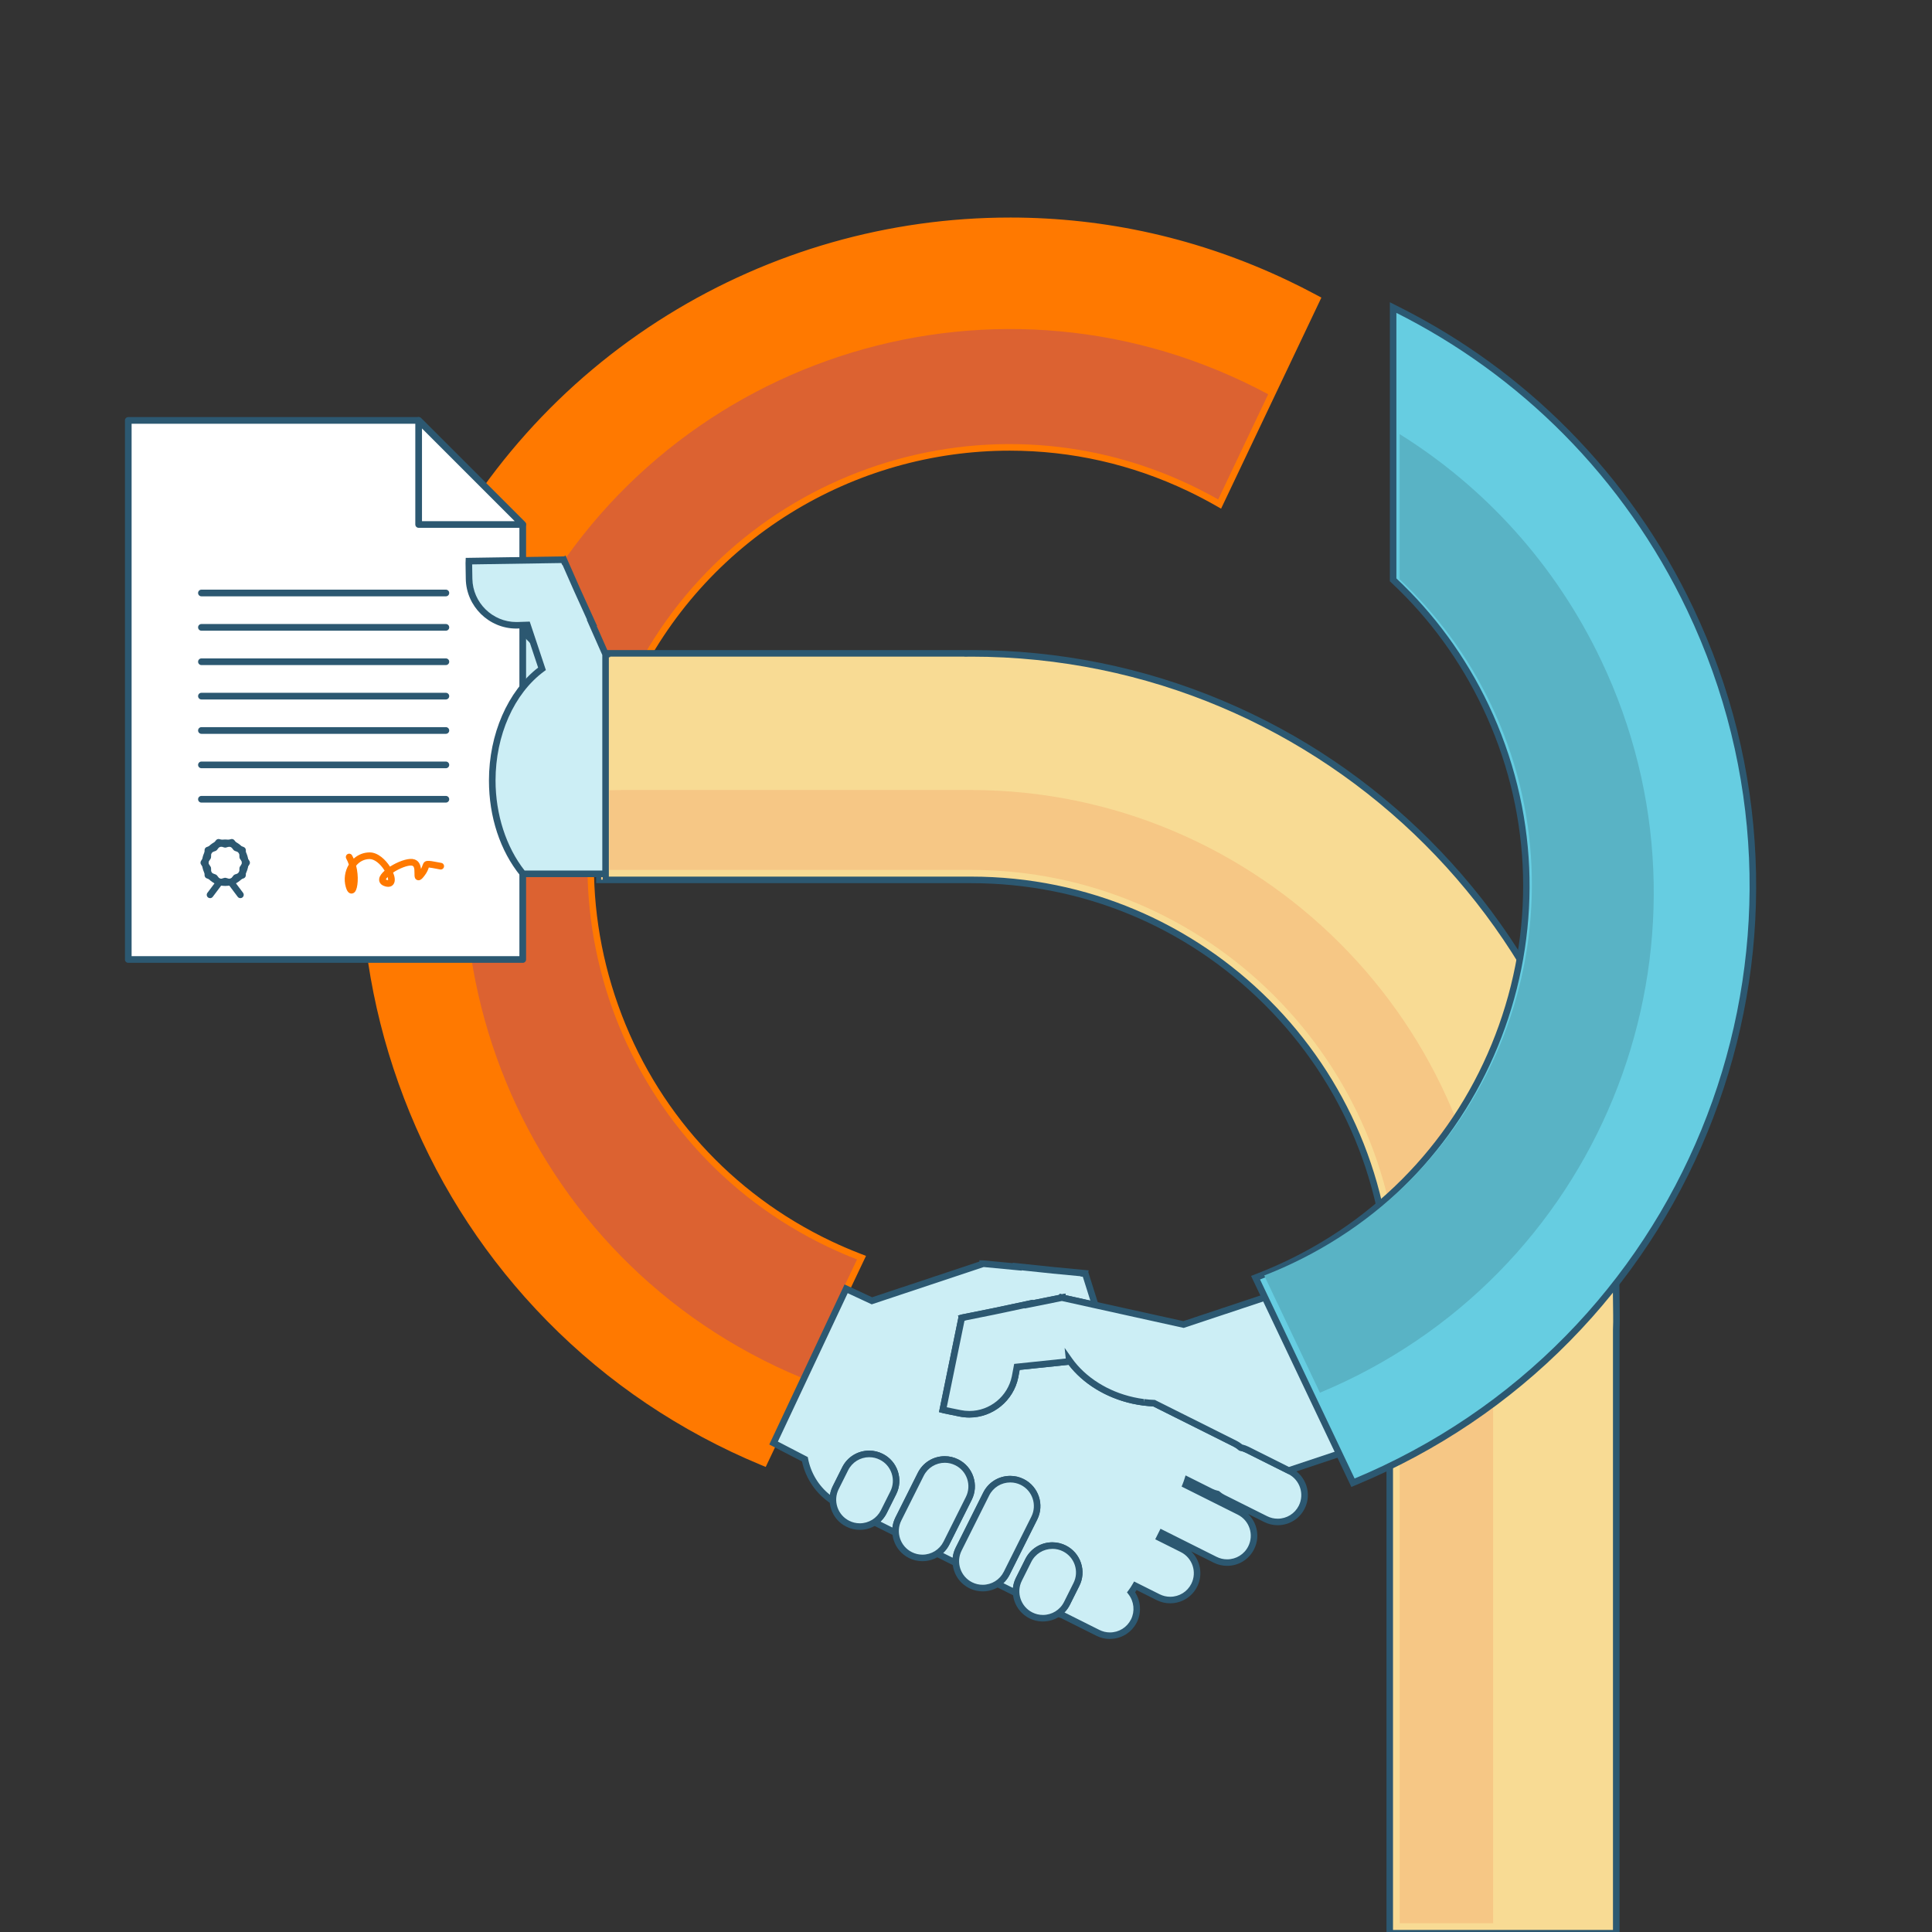 <?xml version="1.0" encoding="UTF-8"?><svg id="Layer_1" xmlns="http://www.w3.org/2000/svg" viewBox="0 0 1000 1000"><rect x="0" y="0" width="1000" height="1000" fill="#333333" stroke="none"/><defs><style>.cls-1{fill:#f8db94;}.cls-2{fill:#66cde1;}.cls-3{fill:#f6c785;}.cls-4{fill:#fff;}.cls-5{fill:#ff7900;}.cls-6{fill:#cceef5;}.cls-7{fill:#dc6231;}.cls-8{fill:#2c5871;}.cls-9{fill:#59b3c5;}</style></defs><path class="cls-5" d="m394,756.47c-5.1-2.13-10.08-4.35-14.82-6.6-80.56-38.28-141.39-105.64-171.29-189.67-29.89-84.03-25.27-174.68,13.01-255.23,27.63-58.15,71.03-106.71,125.52-140.45,53.06-32.86,114.03-50.22,176.3-50.22,49.71,0,97.85,10.9,143.09,32.4,4.74,2.26,9.61,4.72,14.48,7.33l1.43.77-50.43,106.12-1.59-.9c-4.67-2.65-9.45-5.14-14.22-7.41-29.36-13.95-60.59-21.02-92.84-21.02-40.41,0-79.97,11.27-114.4,32.59-35.35,21.89-63.52,53.4-81.44,91.13-51.28,107.9-5.21,237.4,102.7,288.68,4.75,2.25,9.7,4.39,14.72,6.34l1.7.66-50.43,106.13-1.5-.63Z"/><path class="cls-5" d="m522.72,116c47.79,0,96.33,10.36,142.36,32.23,4.89,2.32,9.69,4.76,14.41,7.29l-48.95,103.01c-4.65-2.64-9.42-5.13-14.32-7.46-30.26-14.38-62.16-21.19-93.57-21.19-81.66,0-159.99,46.03-197.37,124.69-51.76,108.93-5.42,239.19,103.51,290.95,4.9,2.33,9.85,4.46,14.83,6.39l-48.95,103.01c-4.94-2.06-9.86-4.25-14.75-6.57-165.72-78.75-236.22-276.93-157.47-442.65,56.87-119.68,176.04-189.7,300.28-189.7h0Zm0-3.4c-62.59,0-123.86,17.45-177.19,50.47-54.76,33.91-98.39,82.72-126.16,141.17-19.45,40.92-30.3,84.42-32.25,129.31-1.88,43.35,4.56,86.15,19.17,127.22,14.61,41.07,36.64,78.33,65.48,110.75,29.86,33.57,65.75,60.45,106.67,79.89,4.77,2.26,9.78,4.5,14.9,6.63l2.99,1.25,1.39-2.93,48.95-103.01,1.57-3.3-3.41-1.33c-4.98-1.94-9.89-4.05-14.6-6.29-51.86-24.65-91.02-68.01-110.27-122.11-19.24-54.1-16.27-112.45,8.37-164.31,17.78-37.43,45.72-68.69,80.8-90.41,34.16-21.15,73.41-32.34,113.5-32.34,32,0,62.99,7.02,92.11,20.86,4.73,2.25,9.47,4.72,14.11,7.35l3.18,1.81,1.57-3.3,48.95-103.01,1.39-2.93-2.85-1.53c-4.89-2.62-9.79-5.1-14.56-7.36-45.47-21.6-93.85-32.56-143.82-32.56h0Z"/><path class="cls-7" d="m616.21,251.06c4.9,2.33,9.68,4.82,14.32,7.46l25.88-54.45c-4.14-2.23-8.35-4.36-12.64-6.39-140.71-66.87-308.98-7.01-375.85,133.7-66.87,140.71-7,308.98,133.71,375.85,4.29,2.04,8.61,3.95,12.94,5.76l29.03-61.1c-4.98-1.93-9.93-4.06-14.83-6.39-108.93-51.76-155.27-182.02-103.51-290.95,51.76-108.92,182.02-155.26,290.95-103.5Z"/><path class="cls-6" d="m138.07,329.39c-5.49,5.5-5.49,14.42,0,19.91l73.3,73.3c5.49,5.5,14.41,5.5,19.91,0h0c5.5-5.5,5.5-14.42,0-19.91l-73.3-73.3c-5.5-5.49-14.41-5.49-19.91,0h0Z"/><path class="cls-8" d="m221.32,428.43c-4.22,0-8.18-1.64-11.16-4.62l-73.3-73.3c-6.14-6.15-6.14-16.16,0-22.32,2.98-2.98,6.94-4.62,11.16-4.62s8.18,1.64,11.16,4.62l73.3,73.3c6.15,6.15,6.15,16.16,0,22.32-2.98,2.98-6.94,4.62-11.16,4.62Zm-73.3-101.46c-3.31,0-6.41,1.29-8.75,3.63-4.82,4.83-4.82,12.68,0,17.51l73.31,73.31c2.33,2.34,5.44,3.62,8.75,3.62s6.41-1.29,8.75-3.62c4.83-4.83,4.83-12.69,0-17.51l-73.3-73.3c-2.34-2.34-5.45-3.63-8.75-3.63Z"/><path class="cls-6" d="m125.89,267.31c-5.49,5.49-5.49,14.41,0,19.91l73.3,73.3c5.49,5.49,14.42,5.49,19.92,0h0c5.49-5.5,5.49-14.42,0-19.91l-73.3-73.3c-5.5-5.5-14.41-5.5-19.91,0h0Z"/><path class="cls-8" d="m209.15,366.34c-4.22,0-8.18-1.64-11.16-4.62l-73.3-73.3c-6.15-6.16-6.15-16.17,0-22.32,2.98-2.98,6.94-4.62,11.16-4.62s8.18,1.64,11.16,4.62l73.3,73.3c6.15,6.15,6.15,16.16,0,22.31-2.98,2.98-6.94,4.62-11.16,4.62Zm-73.3-101.46c-3.31,0-6.42,1.29-8.76,3.63-4.82,4.82-4.82,12.67,0,17.51l73.3,73.3c2.34,2.34,5.44,3.62,8.75,3.62s6.42-1.29,8.75-3.62c4.83-4.83,4.83-12.68,0-17.51l-73.3-73.3c-2.34-2.34-5.45-3.63-8.75-3.63Z"/><path class="cls-6" d="m298.97,355.22c-.63-.75-1.27-1.48-1.98-2.19l-38.45-38.45c-13.07-13.07-34.26-13.07-47.32,0l-38.45,38.45c-13.07,13.07-13.07,34.26,0,47.32l38.45,38.45c1.89,1.89,3.96,3.47,6.14,4.81,4.89,5.31,11.89,8.66,19.68,8.66h81.85s0-97.05,0-97.05h-19.93Z"/><path class="cls-8" d="m320.6,453.97h-83.55c-7.84,0-15.39-3.29-20.77-9.03-2.33-1.46-4.43-3.12-6.25-4.94l-38.45-38.44c-6.64-6.64-10.3-15.47-10.3-24.86s3.66-18.22,10.3-24.86l38.45-38.45c6.64-6.64,15.47-10.3,24.86-10.3s18.22,3.66,24.86,10.3l38.45,38.45c.5.5,1,1.04,1.56,1.69h20.84v100.45Zm-85.71-147.49c-8.49,0-16.46,3.3-22.46,9.31l-38.45,38.45c-6,6-9.31,13.98-9.31,22.46s3.3,16.46,9.31,22.46l38.45,38.44c1.69,1.69,3.64,3.23,5.83,4.57l.36.3c4.74,5.15,11.46,8.11,18.41,8.11h80.17s0-93.65,0-93.65h-19.02s-.51-.61-.51-.61c-.7-.84-1.3-1.5-1.87-2.07l-38.45-38.45c-6-6-13.97-9.31-22.46-9.31Z"/><path class="cls-1" d="m719.31,1000.63v-312.4c.26-3.59.18-7.03.09-10.67-.04-1.82-.09-3.64-.09-5.47,0-119.47-97.19-216.66-216.66-216.66h-192.39s0-117.25,0-117.25h190.56v.02c.61,0,1.22-.02,1.83-.02,184.12,0,333.91,149.79,333.91,333.91,0,1.8.03,3.59.06,5.38.06,3.55.11,7.22-.06,10.84v312.32s-117.25,0-117.25,0Z"/><path class="cls-8" d="m502.66,339.88c183.47,0,332.21,148.74,332.21,332.21,0,5.41.26,10.79,0,16.14v310.7h-113.85v-310.7c.39-5.33,0-10.71,0-16.14,0-120.6-97.76-218.36-218.35-218.36s-190.69,0-190.69,0v-113.85h187.17v.05c1.18-.01,2.35-.05,3.53-.05h0Zm0-3.4c-.66,0-1.32,0-1.98.02l-1.55-.02h-190.56v120.65h3.4s70.09,0,190.69,0c57.42,0,111.4,22.36,152,62.96,40.6,40.6,62.96,94.58,62.96,152,0,1.86.04,3.71.09,5.51.09,3.6.17,7-.08,10.38v.12s0,.13,0,.13v314.1h120.65v-314.02c.17-3.65.11-7.32.06-10.87-.03-1.78-.06-3.57-.06-5.36,0-45.31-8.87-89.26-26.37-130.64-16.9-39.96-41.1-75.85-71.93-106.67-30.82-30.82-66.71-55.02-106.67-71.92-41.38-17.5-85.33-26.37-130.63-26.37h0Z"/><rect class="cls-3" x="311.16" y="452.15" width=".81" height="3.16"/><path class="cls-3" d="m724.47,995.48v-307.13c.26-3.67.17-7.35.08-10.92-.04-1.78-.08-3.56-.08-5.35,0-122.31-99.5-221.81-221.81-221.81-67.23,0-178.72,0-187.24,0v-41.23c2.92-.09,5.65-.14,8.27-.14h178.61c149.18,0,270.54,121.36,270.54,270.54v316.03h-48.37Z"/><polygon class="cls-4" points="270.57 496.63 270.57 346.67 270.57 271.47 216.69 217.6 66.39 217.6 66.39 273.26 66.39 346.67 66.39 496.63 270.57 496.63"/><path class="cls-8" d="m270.57,498.36H66.39c-.95,0-1.72-.77-1.72-1.73V217.6c0-.95.77-1.72,1.72-1.72h150.3c.46,0,.9.18,1.22.51l53.88,53.87c.32.32.51.76.51,1.22v225.16c0,.95-.77,1.73-1.72,1.73Zm-202.45-3.45h200.72v-222.72l-52.87-52.86H68.12v275.58Z"/><polygon class="cls-4" points="216.69 271.47 270.57 271.47 216.69 217.6 216.69 271.47"/><path class="cls-8" d="m270.57,273.2h-53.88c-.95,0-1.73-.77-1.73-1.73v-53.87c0-.7.42-1.33,1.07-1.59s1.39-.12,1.88.38l53.88,53.87c.49.49.64,1.24.37,1.88-.26.64-.89,1.07-1.59,1.07Zm-52.15-3.45h47.98l-47.98-47.98v47.98Z"/><path class="cls-5" d="m181.95,462.51c-.14,0-.26-.02-.36-.03-1.54-.26-2.2-1.93-2.61-3.36-1.12-3.92-.52-8.17,1.57-11.63-.35-1.05-.78-2.08-1.32-3.05-.47-.83-.17-1.88.66-2.35.83-.47,1.88-.17,2.35.66.31.54.59,1.1.84,1.67,2.29-2.07,5.2-3.22,8.27-3.22,4.29,0,8.23,3.8,10.51,7.37,3.85-2.49,8.76-4.3,11.62-3.97,3.25.39,4.17,2.96,4.42,5.17.38-.69.57-1.24.73-1.7,1.07-3.1,2.36-2.86,8.56-1.67l1.25.24c.94.18,1.55,1.08,1.37,2.02-.18.93-1.09,1.55-2.02,1.37l-1.25-.24c-2.1-.4-3.82-.73-4.59-.77-.02.06-.04.12-.06.18-.3.87-.8,2.33-2.32,4.26-.86,1.1-2.06,2.61-3.6,2.06-1.45-.51-1.44-2-1.43-3.44.02-2.97-.32-3.91-1.48-4.05-2-.25-6.3,1.42-9.6,3.6.84,2.01,1.39,4.48.15,6.13-.52.69-1.75,1.74-4.26,1.02-3.41-.98-3.19-3.43-3.05-4.16.26-1.28,1.3-2.66,2.78-3.97-.04-.07-.09-.14-.13-.21-2.24-3.52-5.22-5.79-7.61-5.79-2.74,0-5.21,1.22-7.01,3.44,1.45,5.67.86,11.46-.44,13.31-.65.92-1.44,1.1-1.95,1.1Zm17.76-7.28c.1.06.28.15.6.24.27.08.45.1.56.11.05-.3-.02-.87-.25-1.64-.59.63-.84,1.07-.91,1.29Z"/><path class="cls-8" d="m116.57,458.56c-6.63,0-12.02-5.39-12.02-12.02s5.39-12.02,12.02-12.02,12.02,5.39,12.02,12.02-5.39,12.02-12.02,12.02Zm0-20.59c-4.72,0-8.57,3.84-8.57,8.57s3.84,8.57,8.57,8.57,8.57-3.84,8.57-8.57-3.85-8.57-8.57-8.57Z"/><path class="cls-8" d="m113.15,458.78c-.53,0-1.03-.24-1.37-.67l-1.87-2.42-2.88-1.04c-.66-.24-1.12-.86-1.14-1.57l-.1-3.05-1.72-2.53c-.39-.58-.39-1.35,0-1.94l1.72-2.53.1-3.06c.02-.71.47-1.33,1.14-1.57l2.88-1.04,1.87-2.42c.43-.56,1.17-.8,1.85-.6l2.93.85,2.94-.85c.68-.21,1.41.04,1.84.6l1.88,2.42,2.88,1.04c.66.24,1.12.86,1.14,1.56l.1,3.06,1.72,2.53c.4.58.4,1.35,0,1.94l-1.72,2.53-.11,3.06c-.02.71-.47,1.33-1.14,1.57l-2.88,1.04-1.88,2.42c-.43.56-1.16.8-1.84.6l-2.94-.85-2.94.85c-.16.05-.32.07-.48.07Zm3.42-4.44c.16,0,.32.02.48.07l2.3.66,1.47-1.89c.2-.26.47-.46.78-.56l2.25-.81.08-2.39c0-.32.11-.64.29-.91l1.34-1.98-1.34-1.98c-.18-.27-.29-.59-.29-.91l-.08-2.39-2.25-.81c-.31-.11-.58-.31-.78-.56l-1.47-1.89-2.29.67c-.32.09-.65.09-.96,0l-2.29-.67-1.46,1.89c-.2.26-.47.45-.78.57l-2.25.81-.08,2.38c0,.33-.11.64-.29.91l-1.34,1.97,1.34,1.98c.18.27.29.59.29.91l.08,2.38,2.25.81c.31.11.57.31.78.56l1.46,1.89,2.29-.66c.16-.05.32-.07.48-.07Z"/><path class="cls-8" d="m124.42,464.88c-.53,0-1.05-.24-1.38-.69l-3.92-5.23c-.57-.76-.42-1.85.35-2.42.76-.57,1.84-.42,2.42.35l3.92,5.23c.57.76.41,1.84-.35,2.42-.31.23-.67.34-1.03.34Z"/><path class="cls-8" d="m108.73,464.88c-.36,0-.72-.11-1.03-.34-.76-.57-.92-1.66-.34-2.42l3.93-5.23c.57-.76,1.66-.91,2.42-.34.76.57.91,1.66.34,2.42l-3.93,5.23c-.34.45-.86.69-1.38.69Z"/><path class="cls-8" d="m230.79,308.66h-126.53c-.96,0-1.73-.77-1.73-1.73s.77-1.73,1.73-1.73h126.53c.96,0,1.72.77,1.72,1.73s-.77,1.73-1.72,1.73Z"/><path class="cls-8" d="m230.79,326.45h-126.53c-.96,0-1.73-.77-1.73-1.73s.77-1.73,1.73-1.73h126.53c.96,0,1.72.77,1.72,1.73s-.77,1.73-1.72,1.73Z"/><path class="cls-8" d="m230.79,344.24h-126.53c-.96,0-1.73-.77-1.73-1.72s.77-1.73,1.73-1.73h126.53c.96,0,1.72.77,1.72,1.73s-.77,1.72-1.72,1.72Z"/><path class="cls-8" d="m230.79,362.04h-126.53c-.96,0-1.73-.77-1.73-1.73s.77-1.72,1.73-1.72h126.53c.96,0,1.72.77,1.72,1.72s-.77,1.73-1.72,1.73Z"/><path class="cls-8" d="m230.79,379.83h-126.53c-.96,0-1.73-.77-1.73-1.73s.77-1.73,1.73-1.73h126.53c.96,0,1.72.77,1.72,1.73s-.77,1.73-1.72,1.73Z"/><path class="cls-8" d="m230.79,397.63h-126.53c-.96,0-1.73-.77-1.73-1.72s.77-1.73,1.73-1.73h126.53c.96,0,1.72.77,1.72,1.73s-.77,1.72-1.72,1.72Z"/><path class="cls-8" d="m230.79,415.42h-126.53c-.96,0-1.73-.77-1.73-1.73s.77-1.72,1.73-1.72h126.53c.96,0,1.72.77,1.72,1.72s-.77,1.73-1.72,1.73Z"/><path class="cls-6" d="m313.61,339.02l-7.35-16.63h.21s-7.69-16.95-7.69-16.95l-6.83-15.46-.15.09-.17-.37-48.91.74c-.01.34-.06.68-.04,1.02l.13,8.14c.22,13.5,11.34,24.25,24.83,24.03l5.35-.17,7.56,22.7c-15.36,11.33-25.75,32.96-25.75,57.79,0,19.07,6.13,36.24,15.94,48.33h42.73v-113.21l.16-.06Z"/><path class="cls-8" d="m315.15,453.99h-45.25l-.51-.63c-10.52-12.97-16.31-30.51-16.31-49.4,0-23.96,9.72-46.2,25.45-58.41l-6.78-20.34-4.54.13c-14.17,0-25.89-11.53-26.12-25.71l-.13-8.14c0-.25,0-.52.03-.79l.07-1.94,50.89-.78.77-.45,7.6,17.22,8.74,19.24h-.23s7.08,16.04,7.08,16.04l-.77.26v113.69Zm-43.62-3.4h40.22v-111.57l-8.06-18.24h.18s-6.64-14.63-6.64-14.63l-6.06-13.72-.13.08-.5-1.08-46.16.7.12,7.46c.2,12.33,10.4,22.37,22.73,22.37h.37s6.59-.22,6.59-.22l8.35,25.08-.99.73c-15.46,11.4-25.06,33.02-25.06,56.42,0,17.54,5.48,34.48,15.05,46.63Z"/><path class="cls-6" d="m667.59,761.41l-22.04-11.03c-1.09-.54-2.21-.91-3.34-1.15-.87-.76-1.84-1.44-2.93-1.98l-41.94-20.98c-3.57-.14-7.22-.59-10.89-1.4-14.13-3.13-25.72-10.79-32.67-20.38l-.34-.17.04.36-27.13,2.83-.97,5.19c-2.68,13.06-15.42,21.49-28.49,18.83l-7.88-1.61c-.34-.06-.65-.17-.98-.26l2.71-13.23,7-34.14.39-.08-.06-.16,16.26-3.27,18.1-3.84-.03.2,16.98-3.42s.02-.07.04-.1l.21.05.39-.08.02.16,16.85,3.72-5.12-16.21-.4-.04.04-.16-16.35-1.55-18.57-1.96.06.2-17.89-1.7v.16s-57.33,19.08-57.33,19.08l-13.36-6.22-37.54,79.83,16.2,8.4c1.65,8.64,6.71,16.55,14.5,21.58-.11-2.31.34-4.68,1.45-6.9l4.9-9.78c3.44-6.87,11.81-9.66,18.67-6.22,6.88,3.44,9.65,11.81,6.22,18.67l-4.9,9.78c-1.15,2.3-2.85,4.12-4.86,5.42l10.98,5.49c-.16-2.39.28-4.85,1.43-7.14l11.57-23.11c3.43-6.88,11.8-9.66,18.67-6.22,6.87,3.44,9.65,11.8,6.21,18.67l-11.57,23.12c-1.15,2.3-2.85,4.12-4.86,5.42l9.74,4.88c-.16-2.39.28-4.85,1.43-7.14l14.28-28.55c3.44-6.87,11.8-9.65,18.68-6.21,6.86,3.44,9.64,11.8,6.21,18.67l-14.29,28.55c-1.15,2.3-2.85,4.12-4.86,5.42l9.74,4.88c-.16-2.39.28-4.85,1.42-7.15l4.89-9.77c3.44-6.87,11.81-9.66,18.68-6.22,6.87,3.44,9.66,11.8,6.22,18.67l-4.9,9.79c-1.11,2.21-2.73,3.99-4.64,5.28.74.27,1.48.53,2.23.75l18.42,9.22c6.86,3.45,15.22.66,18.67-6.21,2.48-4.95,1.71-10.66-1.47-14.77.81-1.06,1.54-2.19,2.22-3.37l11.8,5.91c6.87,3.43,15.24.64,18.68-6.22,3.43-6.87.65-15.24-6.22-18.67l-11.71-5.86,1.21-2.41,27.52,13.77c6.87,3.44,15.24.65,18.67-6.22,3.44-6.87.66-15.23-6.21-18.67l-27.64-13.83c.35-.84.64-1.7.91-2.55l12.12,6.07c1.09.54,2.21.91,3.34,1.15.87.76,1.84,1.44,2.93,1.98l22.05,11.03c6.86,3.44,15.22.65,18.66-6.21,3.44-6.87.66-15.24-6.22-18.68Z"/><path class="cls-8" d="m574.49,848.34c-2.44,0-4.78-.56-6.98-1.66l-18.29-9.15c-.73-.22-1.46-.48-2.19-.74l-3.12-1.14,2.76-1.87c1.73-1.17,3.14-2.77,4.08-4.64l4.89-9.79c1.46-2.91,1.7-6.22.67-9.32-1.03-3.09-3.21-5.61-6.13-7.07-1.71-.86-3.55-1.29-5.45-1.29-4.66,0-8.86,2.58-10.95,6.75l-4.89,9.77c-.96,1.93-1.4,4.1-1.25,6.28l.2,2.96-15.05-7.53,2.49-1.62c1.83-1.18,3.3-2.83,4.27-4.76l14.28-28.54c3.01-6.02.57-13.38-5.45-16.39-1.72-.86-3.56-1.29-5.46-1.29-4.66,0-8.86,2.58-10.94,6.74l-14.28,28.55c-.97,1.93-1.4,4.1-1.25,6.27l.2,2.96-15.05-7.53,2.49-1.61c1.83-1.19,3.3-2.84,4.26-4.76l11.57-23.12c1.46-2.92,1.69-6.23.67-9.33-1.03-3.09-3.2-5.6-6.12-7.06-1.72-.86-3.55-1.3-5.46-1.3-4.66,0-8.85,2.59-10.93,6.75l-11.58,23.12c-.96,1.93-1.4,4.09-1.25,6.26l.2,2.96-16.29-8.15,2.49-1.61c1.83-1.19,3.31-2.83,4.27-4.76l4.9-9.78c1.46-2.91,1.69-6.22.66-9.32-1.03-3.09-3.2-5.61-6.12-7.06-1.71-.86-3.55-1.3-5.45-1.3-4.67,0-8.86,2.59-10.94,6.75l-4.89,9.78c-.93,1.87-1.37,3.96-1.27,6.05l.16,3.31-2.78-1.8c-7.68-4.96-13.14-12.9-15.08-21.87l-16.93-8.77,38.96-82.85,14.28,6.65,55.51-18.48-.02-.66,1.9.02,15.4,1.46-.06-.23,21.08,2.22,18.28,1.74-.22.91,6.1,19.31-19.78-4.37-19.32,3.89.03-.17-15.63,3.32-14.52,2.92-.99.3-9.17,44.73,7.21,1.47c1.49.3,3.01.46,4.51.46,10.6,0,19.84-7.56,21.97-17.96l1.2-6.41,26.69-2.79-.19-1.74,3.49,1.72.25.34c6.97,9.62,18.5,16.81,31.65,19.72,3.47.77,7.04,1.23,10.59,1.36h.37s.33.17.33.17l41.94,20.98c1.03.52,2.02,1.17,2.95,1.94,1.18.29,2.29.68,3.32,1.2l22.04,11.03c7.7,3.85,10.83,13.25,6.98,20.95-2.67,5.32-8.02,8.63-13.98,8.63h0c-2.44,0-4.78-.56-6.97-1.65l-8.33-4.17c1.79,1.73,3.16,3.88,3.96,6.31,1.32,3.95,1.01,8.19-.86,11.91-2.66,5.32-8.01,8.63-13.98,8.63-2.43,0-4.78-.56-6.97-1.65l-11.66-5.84c4.79,4.61,6.27,11.99,3.14,18.25-2.67,5.32-8.03,8.63-13.99,8.63-2.43,0-4.78-.56-6.97-1.65l-10.4-5.21c-.25.4-.51.79-.77,1.16,3,4.62,3.38,10.57.9,15.52-2.67,5.32-8.02,8.62-13.97,8.62Zm-23.52-13.74l18.06,9.04c1.72.86,3.55,1.3,5.45,1.3,4.66,0,8.84-2.58,10.93-6.75,2.09-4.17,1.58-9.26-1.29-12.96l-.8-1.03.79-1.04c.73-.96,1.42-2.01,2.1-3.2l.8-1.39,13.23,6.62c1.71.86,3.54,1.29,5.45,1.29,4.67,0,8.86-2.58,10.95-6.74,3.01-6.03.56-13.38-5.46-16.39l-13.23-6.62,2.73-5.45,29.03,14.54c1.72.86,3.55,1.29,5.45,1.29,4.66,0,8.86-2.58,10.94-6.75,1.46-2.92,1.7-6.23.67-9.32-1.03-3.1-3.2-5.6-6.12-7.06l-29.05-14.54.59-1.46c.33-.8.61-1.61.86-2.42l.6-1.9,13.91,6.96c.89.45,1.88.78,2.93,1.01l.43.09.33.29c.83.72,1.66,1.29,2.57,1.74l22.05,11.03c1.71.86,3.54,1.29,5.45,1.29,4.66,0,8.85-2.58,10.94-6.74,3.01-6.03.56-13.38-5.46-16.4l-22.04-11.03c-.89-.45-1.88-.79-2.93-1.01l-.43-.09-.33-.29c-.8-.7-1.67-1.29-2.57-1.74l-41.61-20.82c-3.63-.16-7.27-.64-10.82-1.42-13.52-2.99-25.47-10.28-32.97-20.1l-25.32,2.65-.74,3.94c-2.46,12.01-13.1,20.71-25.31,20.71-1.73,0-3.48-.18-5.2-.53l-7.88-1.61c-.27-.05-.54-.12-.81-.2l-1.82-.49,10.09-49.23-.26-.73,1.87-.55,16.27-3.27,20.55-4.36-.04.23,13.71-2.76.27-.54,1.16.25,1.89-.38.07.82,12.76,2.82-3.9-12.35-1.21-.13.03-.14-14.41-1.37-16.07-1.69.05.17-19.65-1.87h-.03s-57.97,19.31-57.97,19.31l-12.44-5.79-36.13,76.82,15.48,8.02.15.81c1.41,7.41,5.48,14.09,11.31,18.73.25-1.55.74-3.07,1.44-4.48l4.89-9.78c2.66-5.32,8.02-8.63,13.98-8.63,2.44,0,4.78.56,6.97,1.66,3.73,1.86,6.51,5.07,7.83,9.03,1.31,3.96,1.01,8.19-.85,11.91l-4.9,9.79c-.81,1.62-1.91,3.09-3.23,4.34l6.2,3.1c.21-1.8.72-3.56,1.53-5.18l11.58-23.11c2.66-5.32,8.01-8.64,13.97-8.64,2.44,0,4.78.56,6.98,1.66,3.73,1.86,6.51,5.07,7.82,9.03,1.32,3.96,1.01,8.19-.86,11.92l-11.57,23.12c-.81,1.63-1.91,3.09-3.23,4.34l4.96,2.48c.21-1.8.73-3.56,1.54-5.19l14.28-28.55c2.66-5.32,8.02-8.62,13.98-8.62,2.44,0,4.79.56,6.98,1.66,7.69,3.86,10.82,13.26,6.97,20.95l-14.29,28.55c-.81,1.62-1.91,3.09-3.23,4.34l4.96,2.48c.2-1.8.72-3.57,1.53-5.19l4.89-9.78c2.67-5.32,8.03-8.63,13.98-8.63,2.44,0,4.78.56,6.97,1.65,3.73,1.87,6.51,5.08,7.83,9.03,1.32,3.96,1.02,8.19-.85,11.91l-4.89,9.78c-.73,1.45-1.68,2.78-2.81,3.93Z"/><path class="cls-6" d="m550.95,801.46c-6.86-3.44-15.23-.65-18.68,6.22l-4.89,9.77c-3.43,6.88-.65,15.24,6.22,18.68,6.87,3.43,15.23.65,18.67-6.21l4.9-9.79c3.44-6.87.65-15.22-6.22-18.67Z"/><path class="cls-8" d="m539.81,839.3h0c-2.44,0-4.78-.56-6.97-1.65-7.69-3.86-10.82-13.26-6.98-20.96l4.89-9.78c2.67-5.32,8.03-8.63,13.98-8.63,2.44,0,4.78.56,6.97,1.65,3.73,1.87,6.51,5.08,7.83,9.03,1.32,3.96,1.02,8.19-.85,11.91l-4.89,9.78c-2.67,5.32-8.03,8.62-13.98,8.62Zm4.93-37.61c-4.66,0-8.86,2.58-10.95,6.75l-4.89,9.77c-3.01,6.02-.56,13.38,5.46,16.39,1.71.86,3.55,1.29,5.45,1.29,4.66,0,8.86-2.58,10.94-6.74l4.89-9.79c1.46-2.91,1.7-6.22.67-9.32-1.03-3.09-3.21-5.61-6.13-7.07-1.71-.86-3.55-1.29-5.45-1.29Z"/><path class="cls-6" d="m456.15,754.01c-6.86-3.44-15.24-.65-18.67,6.22l-4.9,9.78c-3.44,6.87-.65,15.23,6.22,18.67,6.86,3.44,15.23.65,18.67-6.21l4.9-9.78c3.44-6.86.66-15.23-6.22-18.67Z"/><path class="cls-8" d="m445.01,791.85h0c-2.44,0-4.78-.56-6.97-1.66-3.73-1.86-6.51-5.07-7.83-9.02-1.32-3.96-1.02-8.19.85-11.92l4.89-9.78c2.66-5.32,8.02-8.63,13.98-8.63,2.44,0,4.78.56,6.97,1.66,3.73,1.86,6.51,5.07,7.83,9.03,1.31,3.96,1.01,8.19-.85,11.91l-4.9,9.79c-2.66,5.32-8.02,8.62-13.97,8.62Zm4.93-37.61c-4.67,0-8.86,2.59-10.94,6.75l-4.89,9.78c-1.46,2.92-1.7,6.23-.67,9.33,1.03,3.09,3.21,5.6,6.12,7.06,1.71.86,3.54,1.29,5.45,1.3h0c4.66,0,8.85-2.59,10.94-6.75l4.9-9.78c1.46-2.91,1.69-6.22.66-9.32-1.03-3.09-3.2-5.61-6.12-7.06-1.71-.86-3.55-1.3-5.45-1.3Z"/><path class="cls-6" d="m529.16,767.09c-6.88-3.44-15.24-.66-18.68,6.21l-14.28,28.55c-3.44,6.87-.66,15.23,6.21,18.67,6.86,3.44,15.23.65,18.67-6.22l14.29-28.55c3.43-6.87.65-15.23-6.21-18.67Z"/><path class="cls-8" d="m508.62,823.69h0c-2.44,0-4.78-.56-6.97-1.66-3.73-1.86-6.51-5.07-7.82-9.03-1.32-3.96-1.02-8.19.85-11.92l14.28-28.55c2.66-5.32,8.02-8.62,13.98-8.62,2.44,0,4.79.56,6.98,1.66,7.69,3.86,10.82,13.26,6.97,20.95l-14.29,28.55c-2.67,5.32-8.02,8.63-13.98,8.63Zm14.32-56.38c-4.66,0-8.86,2.58-10.94,6.74l-14.28,28.55c-1.46,2.92-1.7,6.23-.67,9.32,1.03,3.09,3.21,5.61,6.12,7.07,1.72.86,3.55,1.29,5.45,1.29,4.66,0,8.85-2.58,10.94-6.75l14.28-28.54c3.01-6.02.57-13.38-5.45-16.39-1.72-.86-3.56-1.29-5.46-1.29Z"/><path class="cls-6" d="m495.25,756.91c-6.87-3.44-15.24-.66-18.67,6.22l-11.57,23.11c-3.44,6.87-.65,15.23,6.22,18.67,6.87,3.44,15.23.66,18.67-6.21l11.57-23.12c3.44-6.87.66-15.23-6.21-18.67Z"/><path class="cls-8" d="m477.44,808.08h0c-2.44,0-4.79-.56-6.98-1.66-7.7-3.84-10.83-13.25-6.98-20.95l11.58-23.11c2.66-5.32,8.01-8.64,13.97-8.64,2.44,0,4.78.56,6.98,1.66,3.73,1.86,6.51,5.07,7.82,9.03,1.32,3.96,1.01,8.19-.86,11.92l-11.57,23.12c-2.66,5.32-8.01,8.62-13.97,8.62Zm11.59-50.95c-4.66,0-8.85,2.59-10.93,6.76l-11.58,23.12c-3.01,6.02-.56,13.37,5.46,16.38,1.72.86,3.55,1.3,5.46,1.3,4.66,0,8.85-2.59,10.93-6.75l11.57-23.12c1.46-2.92,1.7-6.23.67-9.33-1.03-3.09-3.2-5.6-6.12-7.06-1.72-.86-3.55-1.3-5.46-1.3Z"/><path class="cls-6" d="m701.91,655.86l-89.31,29.73-62.55-13.82-.02-.16-.39.08-.21-.05s-.03.06-.04.1l-16.98,3.42.03-.2-18.1,3.84-16.26,3.27.06.16-.39.08-9.71,47.36c.33.09.64.19.98.26l7.88,1.61c13.07,2.67,25.82-5.77,28.49-18.83l.97-5.19,27.13-2.83-.07-.69c3.57,5.08,8.45,9.63,14.3,13.29.04.03.09.05.13.08.63.39,1.27.77,1.92,1.15.1.06.2.11.31.16.6.34,1.21.67,1.84.99.16.08.32.16.48.24.57.28,1.15.57,1.74.84.23.1.46.2.69.3.54.24,1.07.48,1.62.7.3.12.61.24.92.35.48.19.97.38,1.47.56.39.14.8.27,1.19.4.43.14.85.29,1.28.43.51.16,1.03.31,1.55.45.33.1.66.2,1,.29.86.23,1.73.45,2.61.64.9.2,1.8.37,2.7.53.12.02.24.03.35.05.8.13,1.59.26,2.39.36.06,0,.13.02.2.02.85.11,1.7.2,2.54.27.01,0,.02,0,.04,0,.89.07,1.77.12,2.66.16h0l41.94,20.98c1.08.54,2.06,1.22,2.93,1.98,1.13.24,2.26.61,3.34,1.15l21.48,10.75,62.95-20.95-28.06-84.32Z"/><path class="cls-8" d="m666.89,762.97l-22.11-11.07c-.89-.45-1.88-.79-2.93-1.01l-.43-.09-.33-.29c-.8-.7-1.67-1.29-2.57-1.74l-41.62-20.82c-.81-.03-1.58-.08-2.36-.15l-.2-.02c-.82-.07-1.64-.16-2.46-.26l-.21-.02c-.81-.11-1.64-.23-2.46-.37l-.21-.03c-1.07-.19-2-.36-2.93-.57-.91-.2-1.8-.42-2.69-.66l-1.23-.35c-.46-.13-.93-.26-1.39-.41-.29-.09-.57-.19-.86-.29l-.84-.28c-.28-.09-.56-.18-.83-.29-.42-.15-.84-.32-1.25-.48l-1.18-.46c-.58-.24-1.13-.48-1.68-.73l-.72-.32c-.6-.27-1.19-.57-1.78-.86l-.48-.24c-.67-.35-1.3-.69-1.92-1.04l-.3-.16c-.67-.38-1.33-.77-1.98-1.17-5.54-3.46-10.26-7.69-13.85-12.37l-25.31,2.64-.74,3.94c-2.46,12.01-13.1,20.71-25.31,20.71-1.73,0-3.48-.18-5.2-.53l-7.88-1.61c-.27-.05-.54-.12-.81-.2l-1.82-.49,10.09-49.23-.26-.73,1.87-.55,16.27-3.27,20.55-4.36-.04.23,13.71-2.76.27-.54,1.16.25,1.89-.38.07.82,60.88,13.45,90.48-30.11,29.14,87.55-65.23,21.71Zm-23.9-15.31c1.18.29,2.29.68,3.32,1.2l20.85,10.44,60.67-20.2-26.99-81.1-88.15,29.33-63.06-13.93-19.32,3.89.03-.17-15.63,3.32-14.52,2.92-.98.3-9.17,44.73,7.21,1.47c1.49.3,3.01.46,4.51.46,10.6,0,19.84-7.56,21.97-17.96l1.2-6.41,26.7-2.79-.58-5.51,3.76,5.35c3.44,4.9,8.21,9.34,13.81,12.83l.17.11c.56.35,1.18.72,1.82,1.08l.17.09c.72.4,1.31.72,1.91,1.04l.49.24c.53.26,1.09.54,1.66.8l.68.3c.51.23,1.03.46,1.56.68l1.15.45c.38.15.77.3,1.16.45.24.09.49.17.74.25l.87.29c.26.09.52.18.78.26.43.14.87.26,1.3.38l1.18.34c.84.23,1.69.43,2.54.62.88.19,1.75.37,2.63.52l.35.06c.77.13,1.54.25,2.32.35v1.71s.2-1.69.2-1.69c.83.11,1.65.19,2.47.26l.18.02c.82.06,1.63.11,2.45.14h.36s.34.18.34.18l41.94,20.98c1.03.52,2.02,1.17,2.95,1.94Z"/><path class="cls-2" d="m649.88,661.33l1.7-.67c5.01-1.95,9.96-4.08,14.72-6.34,52.27-24.84,91.74-68.55,111.14-123.07,19.4-54.52,16.4-113.34-8.44-165.61-11.71-24.64-27.65-46.52-47.38-65.03l-.54-.5v-140.92l2.46,1.24c66.84,33.61,119.18,87.17,151.36,154.88,79.02,166.3,8.02,365.89-158.28,444.91-4.75,2.26-9.74,4.48-14.82,6.6l-1.5.63-50.43-106.13Z"/><path class="cls-8" d="m722.78,161.95c63.69,32.03,117.61,84.71,150.58,154.1,78.75,165.72,8.25,363.89-157.47,442.65-4.89,2.32-9.8,4.5-14.75,6.57l-48.95-103.01c4.98-1.94,9.93-4.06,14.83-6.39,108.93-51.76,155.27-182.02,103.5-290.95-12.07-25.4-28.41-47.39-47.75-65.53v-137.43h0Zm-3.4-5.51v144.41l1.07,1.01c19.57,18.36,35.39,40.06,47.01,64.51,24.65,51.86,27.62,110.22,8.37,164.31-19.24,54.1-58.4,97.46-110.27,122.11-4.72,2.24-9.63,4.36-14.61,6.3l-3.41,1.32,1.57,3.3,48.95,103.01,1.39,2.93,2.99-1.25c5.1-2.13,10.12-4.36,14.9-6.63,40.92-19.45,76.81-46.33,106.67-79.89,28.84-32.42,50.87-69.68,65.48-110.75,14.61-41.07,21.06-83.87,19.17-127.22-1.95-44.88-12.8-88.39-32.25-129.31-16.29-34.29-37.97-65.24-64.42-91.99-25.57-25.85-55.07-47.28-87.7-63.69l-4.93-2.48h0Z"/><path class="cls-9" d="m828.81,341.93c-23.81-50.1-60.56-89.87-104.35-117.23v75.16c19.2,18.02,35.43,39.85,47.41,65.07,51.4,108.16,5.39,237.51-102.78,288.91-4.87,2.32-9.79,4.43-14.73,6.35l28.83,60.67c4.3-1.79,8.59-3.7,12.85-5.72,139.72-66.39,199.16-233.49,132.77-373.22Z"/></svg>